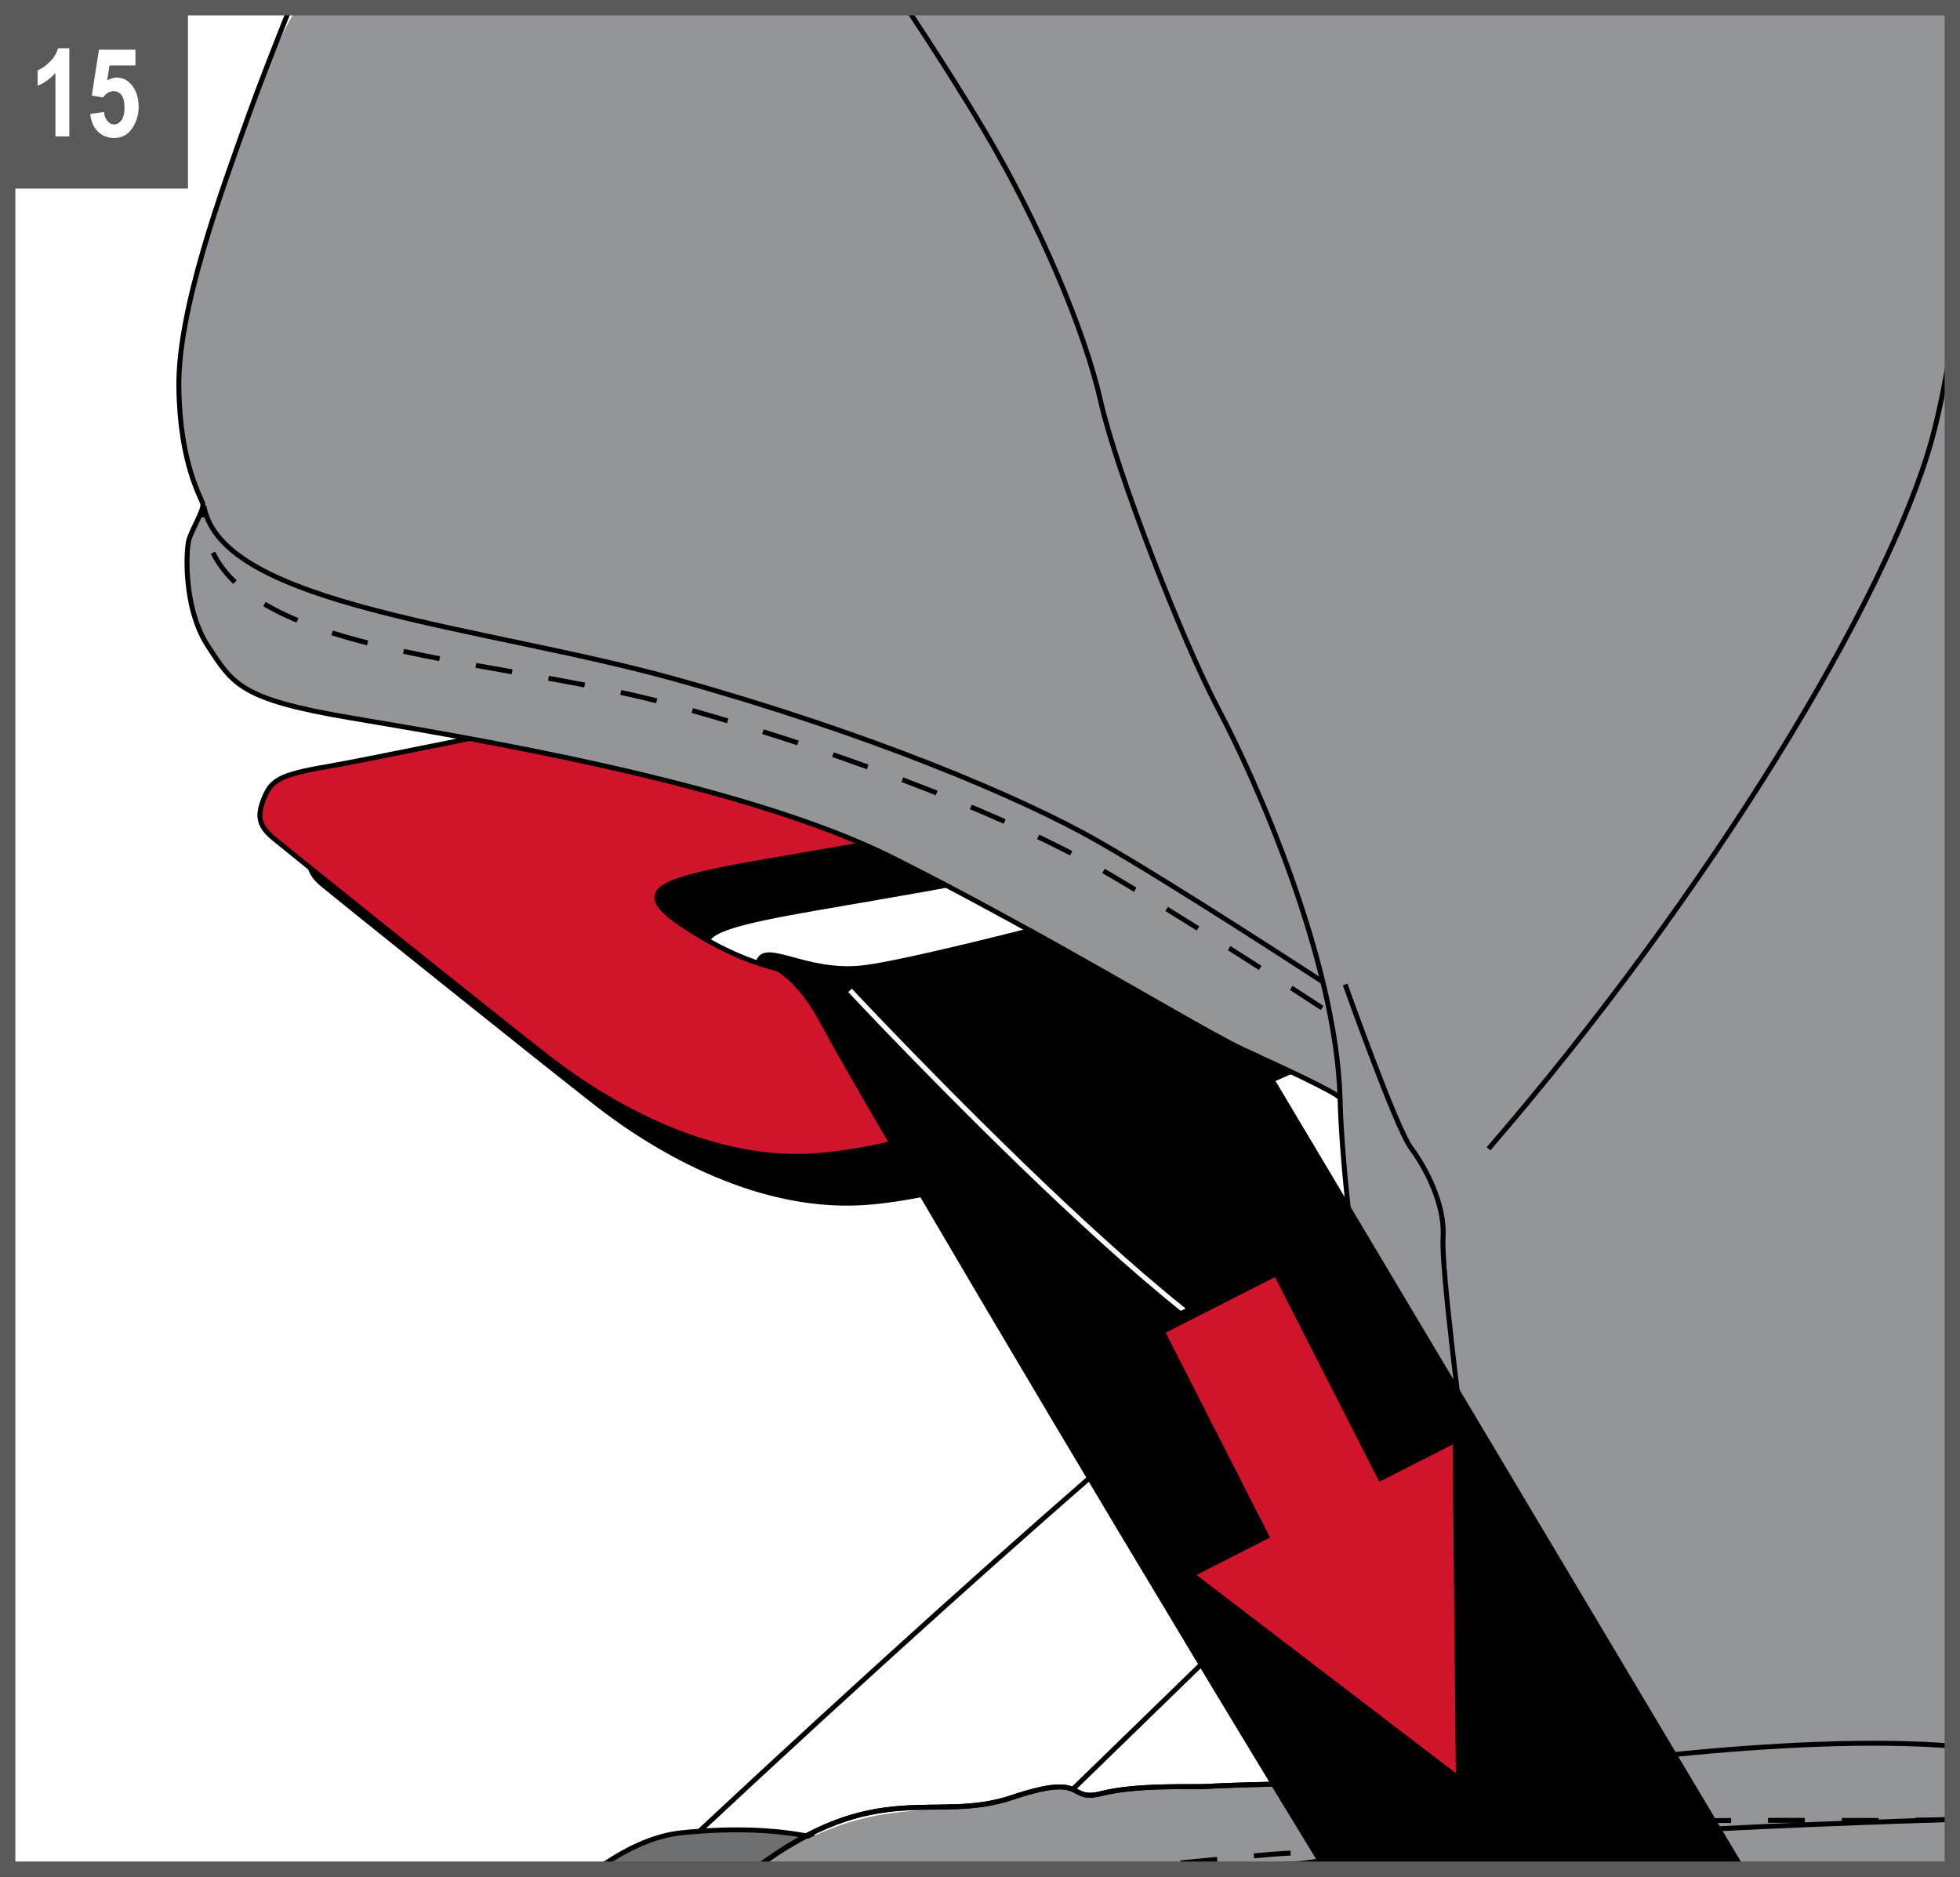 <?xml version="1.0" encoding="UTF-8"?>
<!DOCTYPE svg PUBLIC "-//W3C//DTD SVG 1.1//EN" "http://www.w3.org/Graphics/SVG/1.1/DTD/svg11.dtd">
<!-- Creator: CorelDRAW 2017 -->
<svg xmlns="http://www.w3.org/2000/svg" xml:space="preserve" width="45.013mm" height="43.102mm" version="1.1" style="shape-rendering:geometricPrecision; text-rendering:geometricPrecision; image-rendering:optimizeQuality; fill-rule:evenodd; clip-rule:evenodd"
viewBox="0 0 3794.03 3632.99"
 xmlns:xlink="http://www.w3.org/1999/xlink">
 <rect x="0" y="0" width="3794.03" height="3632.99" fill="#333333" stroke="none"/>
 <defs>
  <style type="text/css">
   <![CDATA[
    .str3 {stroke:black;stroke-width:24.41;stroke-miterlimit:3.864}
    .str0 {stroke:black;stroke-width:9.54;stroke-miterlimit:3.864}
    .str2 {stroke:white;stroke-width:9.54;stroke-miterlimit:3.864}
    .str4 {stroke:#595959;stroke-width:29.74;stroke-miterlimit:3.864}
    .str1 {stroke:black;stroke-width:9.54;stroke-miterlimit:3.864;stroke-dasharray:71.358 71.358}
    .fil2 {fill:none;fill-rule:nonzero}
    .fil1 {fill:black;fill-rule:nonzero}
    .fil4 {fill:#6D6F71;fill-rule:nonzero}
    .fil5 {fill:#939598;fill-rule:nonzero}
    .fil0 {fill:white;fill-rule:nonzero}
    .fil3 {fill:#CF142B;fill-rule:nonzero}
    .fil6 {fill:#595959;fill-rule:nonzero}
   ]]>
  </style>
 </defs>
 <g id="Слой_x0020_1">
  <polygon class="fil0" points="14.87,3618.12 3779.16,3618.12 3779.16,14.87 14.87,14.87 "/>
  <path class="fil1" d="M732.04 1574.01c-97.26,16.21 -111.15,27.77 -125.07,62.53 -13.88,34.73 -9.25,53.23 18.53,76.39 27.8,23.19 414.53,333.47 530.29,423.78 115.79,90.31 319.56,210.7 532.61,189.88 213.02,-20.87 386.7,-113.49 419.11,-127.38 32.41,-13.92 16.21,-46.3 -6.96,-74.1 -23.1,-27.77 -145.88,-194.53 -231.54,-173.65 -85.67,20.84 -222.3,67.13 -416.83,-48.65 -194.53,-115.79 -53.25,-108.82 421.43,-196.81 474.75,-88.01 354.32,185.25 354.32,185.25 0,0 -149.56,13.88 -105.61,85.66 44.03,71.78 126.46,162.08 175.07,164.41 48.65,2.34 201.46,-67.14 201.46,-67.14l23.2 -507.12 -627.55 -229.23c0,0 -1065.22,219.95 -1162.45,236.18z"/>
  <path class="fil2 str0" d="M732.04 1574.01c-97.26,16.21 -111.15,27.77 -125.07,62.53 -13.88,34.73 -9.25,53.23 18.53,76.39 27.8,23.19 414.53,333.47 530.29,423.78 115.79,90.31 319.56,210.7 532.61,189.88 213.02,-20.87 386.7,-113.49 419.11,-127.38 32.41,-13.92 16.21,-46.3 -6.96,-74.1 -23.1,-27.77 -145.88,-194.53 -231.54,-173.65 -85.67,20.84 -222.3,67.13 -416.83,-48.65 -194.53,-115.79 -53.25,-108.82 421.43,-196.81 474.75,-88.01 354.32,185.25 354.32,185.25 0,0 -149.56,13.88 -105.61,85.66 44.03,71.78 126.46,162.08 175.07,164.41 48.65,2.34 201.46,-67.14 201.46,-67.14l23.2 -507.12 -627.55 -229.23c0,0 -1065.22,219.95 -1162.45,236.18z"/>
  <path class="fil3" d="M635.75 1483.46c-97.26,16.23 -111.15,27.8 -125.07,62.52 -13.88,34.73 -9.25,53.23 18.53,76.42 27.8,23.16 414.53,333.44 530.29,423.75 115.79,90.31 319.56,210.74 532.58,189.89 213.05,-20.88 386.74,-113.5 419.14,-127.38 32.41,-13.89 16.21,-46.3 -6.9,-74.11 -23.19,-27.77 -145.94,-194.49 -231.6,-173.65 -85.67,20.84 -222.33,67.14 -416.83,-48.62 -194.49,-115.81 -53.25,-108.82 421.46,-196.84 474.71,-88.01 354.32,185.25 354.32,185.25 0,0 -101.93,13.89 -57.96,85.67 44.04,71.81 78.74,162.14 127.42,164.4 48.58,2.35 201.42,-67.11 201.42,-67.11l23.16 -507.12 -627.52 -229.26c0,0 -1065.22,219.98 -1162.45,236.19z"/>
  <path class="fil2 str0" d="M635.75 1483.46c-97.26,16.23 -111.15,27.8 -125.07,62.52 -13.88,34.73 -9.25,53.23 18.53,76.42 27.8,23.16 414.53,333.44 530.29,423.75 115.79,90.31 319.56,210.74 532.58,189.89 213.05,-20.88 386.74,-113.5 419.14,-127.38 32.41,-13.89 16.21,-46.3 -6.9,-74.11 -23.19,-27.77 -145.94,-194.49 -231.6,-173.65 -85.67,20.84 -222.33,67.14 -416.83,-48.62 -194.49,-115.81 -53.25,-108.82 421.46,-196.84 474.71,-88.01 354.32,185.25 354.32,185.25 0,0 -101.93,13.89 -57.96,85.67 44.04,71.81 78.74,162.14 127.42,164.4 48.58,2.35 201.42,-67.11 201.42,-67.11l23.16 -507.12 -627.52 -229.26c0,0 -1065.22,219.98 -1162.45,236.19z"/>
  <path class="fil0" d="M2645.26 2432.21c-119.44,60.27 -632.22,497.02 -1301.08,1121.36 189.59,60.27 609.51,29.41 609.51,29.41l854.1 -830.55 -162.53 -320.22z"/>
  <path class="fil2 str0" d="M2645.26 2432.21c-119.44,60.27 -632.22,497.02 -1301.08,1121.36 189.59,60.27 609.51,29.41 609.51,29.41l854.1 -830.55 -162.53 -320.22z"/>
  <path class="fil4" d="M1630.71 3573.25c0,0 -100.92,-47.3 -311.38,-25.63 -55.78,5.75 -111.6,33.23 -163.54,70.51l452.06 0 22.87 -44.87z"/>
  <path class="fil2 str0" d="M1630.71 3573.25c0,0 -100.92,-47.3 -311.38,-25.63 -55.78,5.75 -111.6,33.23 -163.54,70.51m452.06 0l22.87 -44.87"/>
  <path class="fil5" d="M574.95 14.87c0,0 -41.96,63.87 -94.38,210.08 -52.43,146.26 -136.37,374.48 -134.38,524.64 1.94,150.16 44.55,215.22 46.48,226.25 2.02,11.03 -20.9,49.27 -26.79,68.18 -5.92,18.94 -11.83,132.44 36.63,206.54 48.5,74.1 62.92,102.67 272.75,138.36 220.34,37.43 758.75,124.53 1051.22,270.76 292.47,146.23 602.63,337.01 680.69,372.48 78.05,35.44 175.01,80.4 186.82,93.01 1.99,106.42 30.77,432.37 81.98,537.21 51.26,104.82 -43.32,331.84 1.99,446.55 45.32,114.69 -28.78,297.62 -32.7,344.9 -105.65,-3.93 -278.68,1.96 -306.27,3.93 -27.57,1.99 -136.37,-3.93 -206.54,13.8 -70.12,17.75 -23.64,-42.56 -173.83,7.91 -145.35,48.83 -269.16,-20.03 -492.19,138.65l2312.73 0 0 -3590.17 -3204.21 -13.08z"/>
  <path class="fil2 str0" d="M561.57 14.87c-29.33,73.15 -60.05,151.62 -81,210.06 -52.43,146.26 -136.37,374.48 -134.38,524.64 1.94,150.17 44.55,215.23 46.48,226.25 2.02,11.03 -20.9,49.27 -26.79,68.19 -5.92,18.94 -11.83,132.43 36.63,206.53 48.5,74.11 62.92,102.68 272.75,138.36 220.34,37.44 758.75,124.53 1051.22,270.76 292.47,146.24 602.63,337.01 680.69,372.49 78.05,35.44 175.01,80.4 186.82,93.01 1.99,106.41 30.77,432.37 81.98,537.21 51.26,104.81 -43.32,331.84 1.99,446.55 45.32,114.69 -28.78,297.62 -32.7,344.9 -105.65,-3.93 -278.68,1.96 -306.27,3.92 -27.57,2 -136.37,-3.92 -206.54,13.8 -70.12,17.75 -23.64,-42.55 -173.83,7.91 -150.12,50.43 -260.83,-41.06 -498.09,138.65l2318.63 0 0 -3603.24m-2024.22 0c48.52,73.35 105.81,162.35 153.25,242.8 104.85,177.75 191.55,382.34 222.32,518.73 30.72,136.36 158.05,464.27 228.19,596.71 70.17,132.44 227.44,484.02 235.29,752.85"/>
  <path class="fil2 str0" d="M2559.32 1899.71c0,0 -282.57,-184.86 -432.76,-270.82 -150.19,-85.91 -446.59,-210.47 -819.07,-314.12 -372.46,-103.68 -878.12,-141.5 -912.8,-335.02"/>
  <path class="fil2 str1" d="M2559.32 1951.06c0,0 -282.57,-184.86 -432.76,-270.76 -150.19,-85.93 -446.59,-210.46 -819.07,-314.15 -372.46,-103.65 -912.8,-93.96 -914.82,-381.28"/>
  <path class="fil2 str0" d="M3779.16 654.79c-11.49,74.55 -24.79,142.58 -40.14,197.65 -85.91,308.23 -430.03,876.23 -857.67,1371.25m-247.86 1228.35c0,0 150.93,6.93 253.78,-10.02 102.91,-16.98 573.85,-87.86 891.9,-62.26m0 142.07c-238.5,7.55 -524.91,19.15 -666.38,31.78 -177.01,15.7 -357.92,25.57 -401.24,23.63 -43.38,-1.99 -163.21,30.75 -210.52,30.75 -16.78,0 -65.7,4.47 -124.86,10.14"/>
  <path class="fil1" d="M3707.89 3527.9l-0.13 -9.54 6.38 -0.08 21.8 -0.33 21.64 -0.41 21.46 -0.51 0.13 4.77 0 4.77 -21.38 0.51 -21.68 0.41 -21.83 0.33 -6.38 0.08zm-1688.15 90.22l51.89 0 0.02 -2.5 -2.69 0.02 -8.13 0.16 -8.72 0.3 -9.27 0.46 -9.77 0.58 -10.25 0.73 -3.08 0.25zm123.16 0l60.68 0 10.87 -0.95 -0.84 -9.51 -13.24 1.16 -15.37 1.3 -14.79 1.2 -14.13 1.09 -13.39 0.95 -0.1 0 0.33 4.76zm1422.21 -89.6l0 -9.54 16.27 0.01 22.25 0 22.24 -0.04 10.58 -0.04 0.05 9.54 -10.59 0.04 -22.25 0.04 -22.27 0 -16.27 -0.01zm-142.72 -0.26l0 -9.54 4.32 0 21.82 0.02 21.95 0.03 22.05 0.05 1.22 0.01 -0.02 9.54 -1.22 -0.01 -22.05 -0.05 -21.95 -0.03 -21.81 -0.02 -4.32 0zm-142.63 1.15l-0.15 -9.54 20.05 -0.35 20.61 -0.28 20.86 -0.21 9.88 -0.08 0.05 9.54 -9.84 0.08 -20.83 0.21 -20.57 0.28 -20.05 0.35zm-142.33 6l-0.64 -9.52 9.74 -0.7 17.8 -1.12 18.22 -0.98 18.64 -0.86 7 -0.29 0.34 9.54 -6.93 0.27 -18.57 0.86 -18.14 0.98 -17.72 1.12 -9.74 0.7zm-142.21 11.56l-0.71 -9.51 2.64 -0.19 16.18 -1.23 16.32 -1.26 16.42 -1.31 16.5 -1.35 3.03 -0.26 0.81 9.51 -3.05 0.26 -16.53 1.35 -16.44 1.31 -16.33 1.26 -16.2 1.23 -2.64 0.19zm-142.49 9.37l-0.54 -9.52 9.54 -0.53 13.82 -0.81 14.19 -0.86 14.53 -0.91 14.84 -0.96 4.24 -0.29 0.64 9.52 -4.26 0.29 -14.86 0.96 -14.55 0.91 -14.21 0.86 -13.86 0.81 -9.54 0.53zm-141.48 4.66l0.44 -9.52 -0.01 0 4.37 0.13 5.18 0.08 5.94 0.01 6.68 -0.05 7.4 -0.12 8.07 -0.18 8.73 -0.24 9.36 -0.31 9.96 -0.36 3.61 -0.15 0.4 9.54 -3.64 0.15 -10 0.36 -9.41 0.31 -8.78 0.24 -8.13 0.18 -7.47 0.12 -6.77 0.05 -6.06 -0.01 -5.31 -0.08 -4.57 -0.15 -0.01 0zm-1.62 -0.03l0.44 -9.52 1.62 0.03 -0.44 9.52 -1.62 -0.03zm-139.77 21.92l-1.7 -9.39 0.42 -0.08 7.49 -1.37 7.6 -1.43 7.68 -1.47 7.72 -1.48 7.74 -1.49 7.75 -1.48 7.7 -1.47 7.64 -1.43 7.56 -1.4 0.84 -0.15 1.67 9.39 -0.81 0.15 -7.51 1.38 -7.62 1.43 -7.68 1.47 -7.73 1.48 -7.74 1.49 -7.74 1.48 -7.7 1.47 -7.62 1.43 -7.54 1.39 -0.42 0.08zm-142.3 14.18l-0.84 -9.51 11.31 -1.01 12.27 -1.06 11.31 -0.94 10.28 -0.8 9.16 -0.65 7.95 -0.48 6.67 -0.3 2.62 -0.05 0 9.54 -2.3 0.05 -6.48 0.29 -7.83 0.48 -9.08 0.63 -10.22 0.8 -11.28 0.94 -12.24 1.06 -11.31 1.01zm-142.03 13.54l-0.91 -9.49 14.83 -1.41 16.83 -1.62 16.69 -1.61 16.44 -1.58 6.25 -0.61 0.91 9.49 -6.25 0.61 -16.44 1.58 -16.69 1.61 -16.83 1.62 -14.83 1.41z"/>
  <path class="fil2 str0" d="M2603.86 1905.6c0,0 98.54,277.49 127.29,316.11 28.82,38.63 66.22,109.96 62.27,173.03 -3.89,63.07 36.66,365.39 42.57,425.72 5.92,60.27 2.02,92.98 2.02,128.48 0,35.44 43.32,281.41 27.54,316.11 -15.76,34.64 -21.68,149.36 -17.73,180.91"/>
  <path class="fil1" d="M1467.94 1862.52c12.01,-42.08 91.11,22.99 201.24,10.97 54.09,-5.89 195.06,-39.55 324.56,-72.28 193.87,107.22 359.37,206.36 413.45,230.95l27.95 12.73 937.92 1573.24 -807.59 0c-32.91,-53.83 -66.41,-108.84 -100.23,-164.59 -386.64,-636.95 -816.28,-1367.14 -870.13,-1469.88 -65.09,-124.14 -127.17,-121.14 -127.17,-121.14z"/>
  <path class="fil2 str0" d="M1467.94 1862.52c12.01,-42.08 91.11,22.99 201.24,10.97 54.09,-5.89 195.06,-39.55 324.56,-72.28 193.87,107.22 359.37,206.36 413.45,230.95l27.95 12.73 937.92 1573.24m-807.59 0c-32.91,-53.83 -66.41,-108.84 -100.23,-164.59 -386.64,-636.95 -816.28,-1367.14 -870.13,-1469.88 -65.09,-124.14 -127.17,-121.14 -127.17,-121.14"/>
  <path class="fil2 str2" d="M1645.4 1916.99c0,0 794.06,850.14 892.22,734.98"/>
  <path class="fil2 str0" d="M1460.53 3618.12c237.26,-179.72 347.96,-88.19 498.12,-138.65 150.19,-50.46 103.68,9.84 173.83,-7.91 70.14,-17.73 178.94,-11.81 206.54,-13.8 13.97,-0.99 65.27,-2.98 126.23,-4.22 33.82,55.74 67.33,110.75 100.23,164.58"/>
  <path class="fil3" d="M2823.96 2776.11l6.57 681.05 -537.21 -410.64 148.64 -75.77 -199.16 -390.95c-1.58,-2.98 -0.35,-6.66 2.65,-8.21l222.45 -113.32c3.03,-1.55 6.68,-0.33 8.2,2.67l199.2 390.92 148.67 -75.77z"/>
  <path class="fil2 str3" d="M2823.96 2776.11l6.57 681.05 -537.21 -410.64 148.64 -75.77 -199.16 -390.95c-1.58,-2.98 -0.35,-6.66 2.65,-8.21l222.45 -113.32c3.03,-1.55 6.68,-0.33 8.2,2.67l199.2 390.92 148.67 -75.77z"/>
  <polygon class="fil2 str4" points="14.87,14.87 3779.16,14.87 3779.16,3618.12 14.87,3618.12 "/>
  <polygon class="fil6" points="26.67,364.99 363.8,364.99 363.8,27.86 26.67,27.86 "/>
  <path class="fil0" d="M134.13 93.4l-21.64 0c-3.03,9.98 -8.56,19.02 -16.59,26.63 -7.89,7.89 -15.71,13.08 -23.13,16.18l0 29.74c13.08,-5.26 24.54,-13.55 34.52,-24.75l0 122.99 26.84 0 0 -170.8zm55.49 161.49c8.29,8.09 18.75,12.14 31.15,12.14 15.24,0 26.9,-6.14 35.2,-18.75 8.36,-12.61 12.34,-26.43 12.34,-41.2 0,-18.07 -4.72,-32.84 -14.5,-43.76 -7.62,-8.77 -16.86,-13.08 -28.05,-13.08 -6.2,0 -12.14,1.89 -18.34,5.46l4.52 -28.99 50.24 0 0 -30.48 -70.67 0 -13.82 88.74 21.64 3.84c6.2,-8.36 13.08,-12.41 20.7,-12.41 6.2,0 11.19,2.63 15.04,7.62 4.05,5.26 5.93,13.08 5.93,23.53 0,11.46 -1.89,19.76 -5.93,25.22 -4.05,5.46 -8.56,8.09 -14.09,8.09 -4.72,0 -9.04,-2.09 -12.81,-6.41 -3.78,-4.25 -6.2,-10.25 -6.88,-17.6l-26.63 3.57c1.62,14.97 6.61,26.37 14.97,34.46z"/>
 </g>
</svg>
